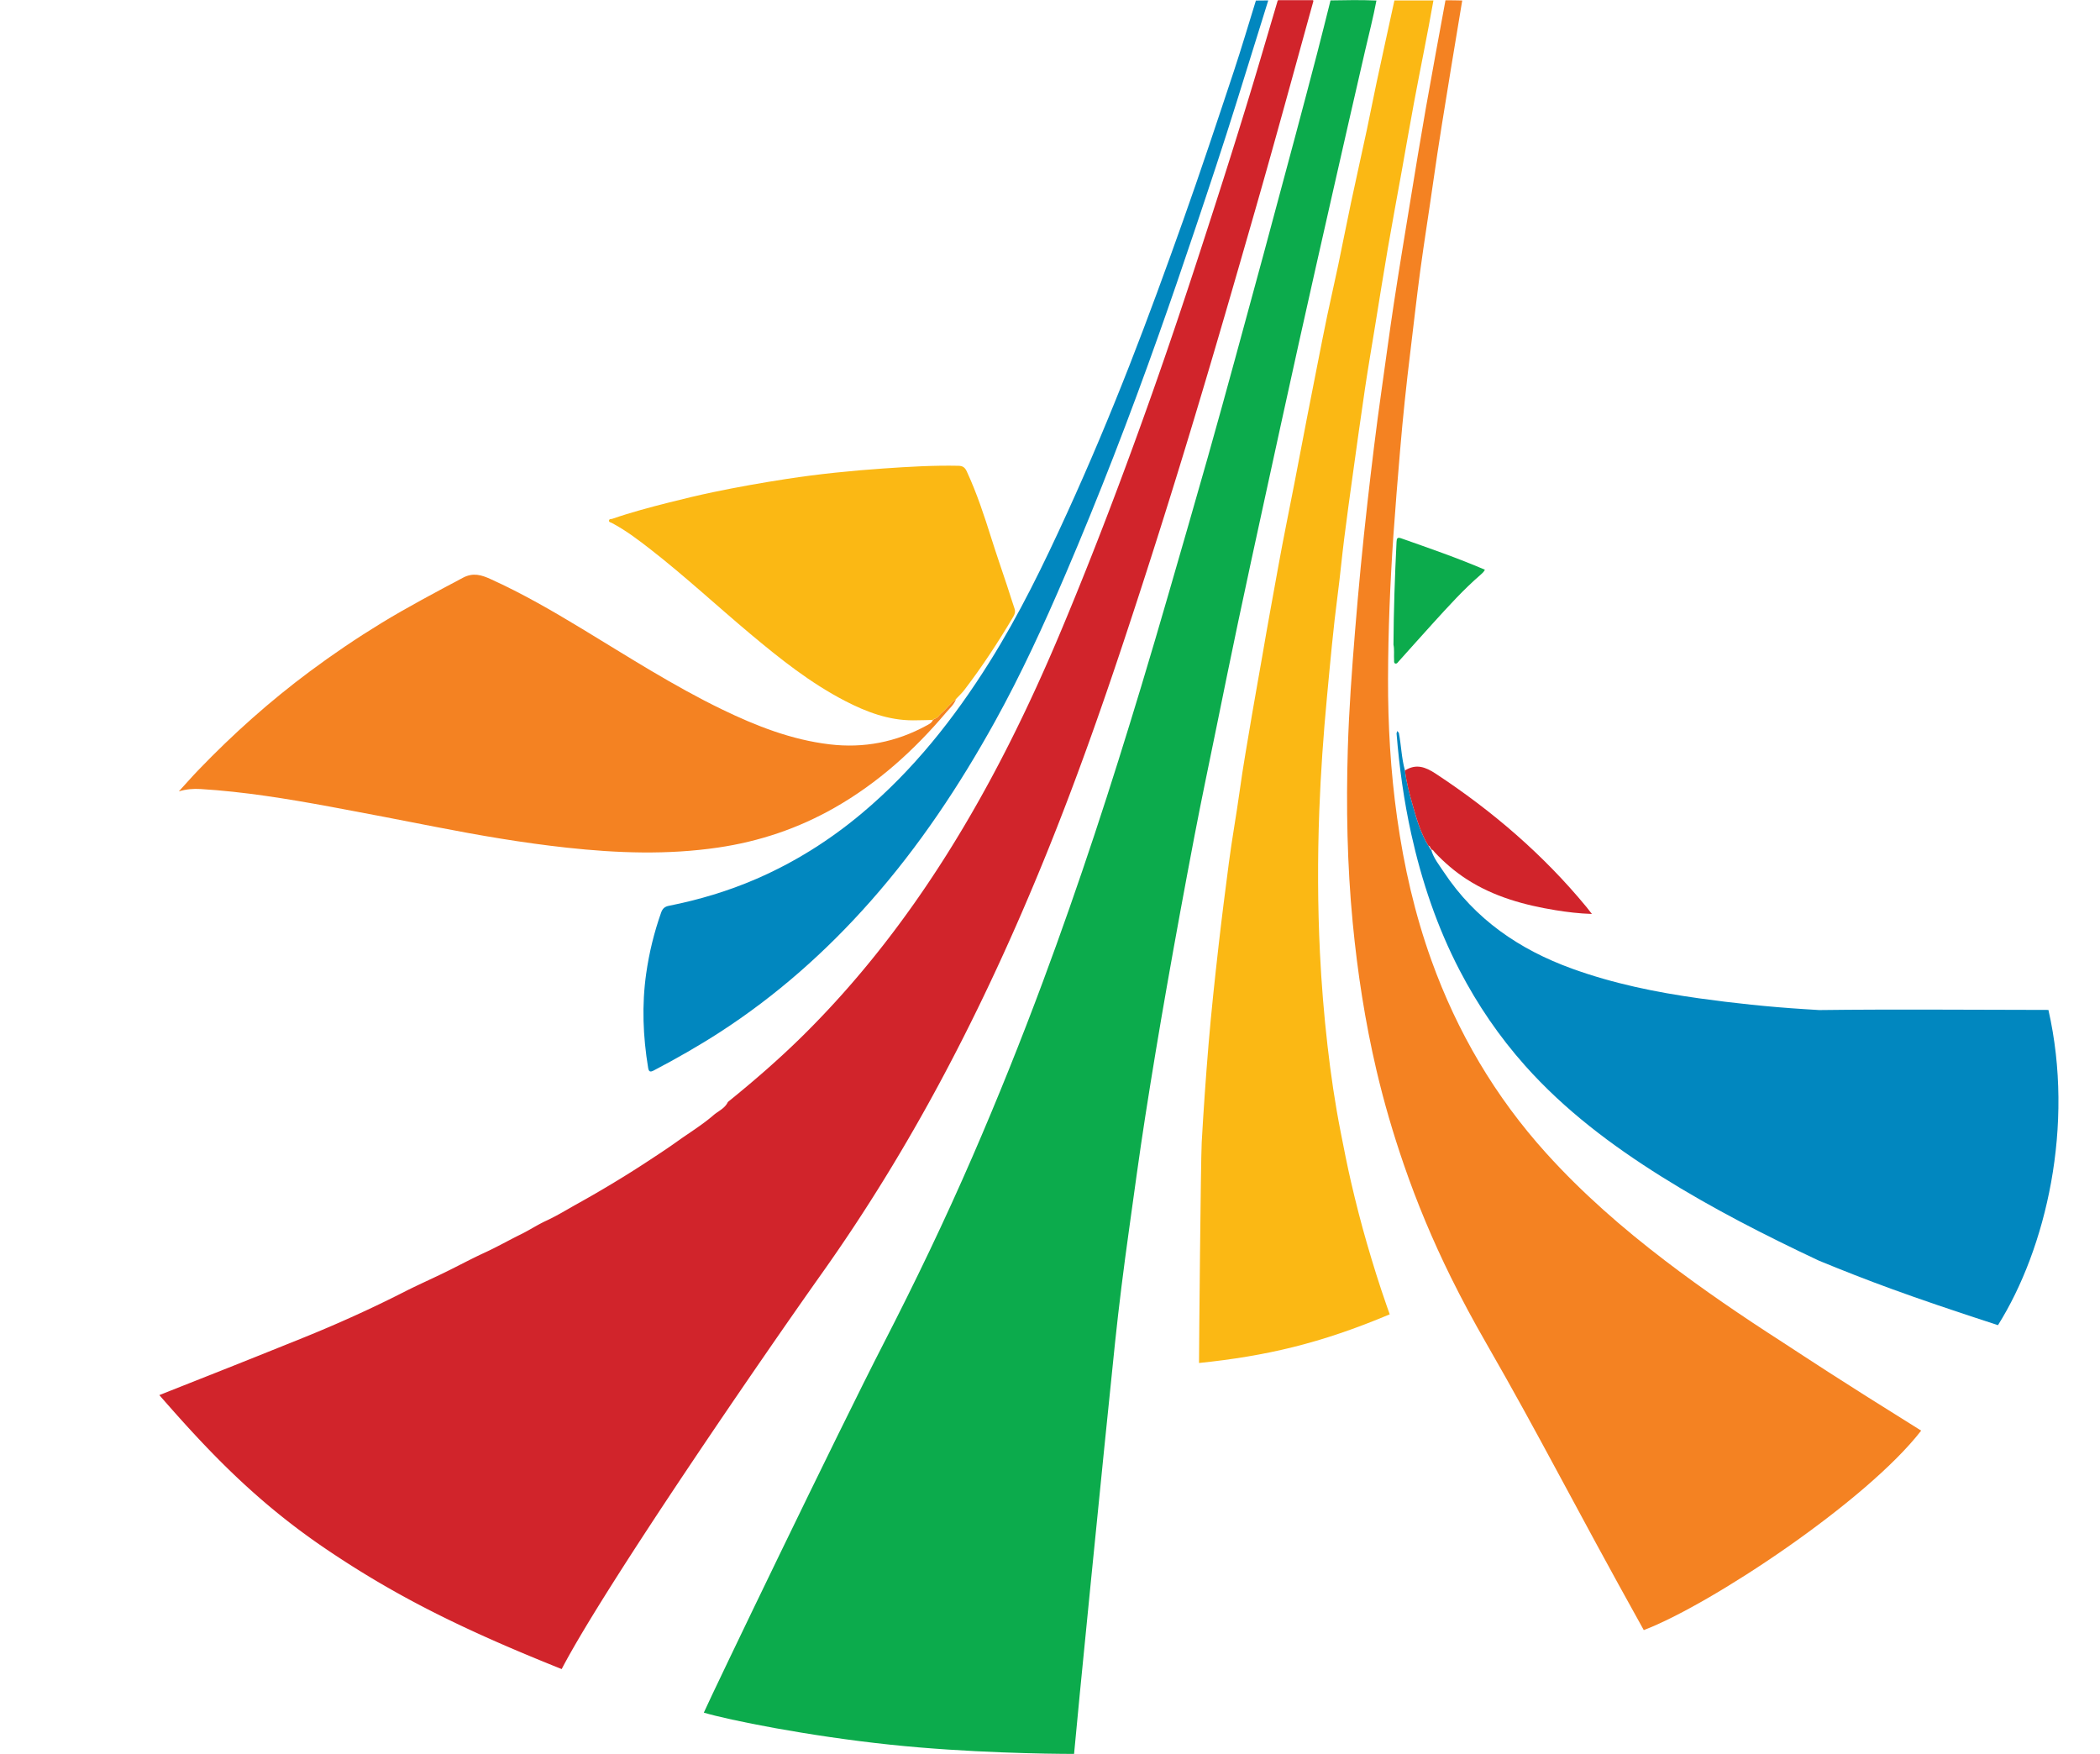 <svg width="916" height="765" fill="none" xmlns="http://www.w3.org/2000/svg"><path d="M245 728c-42.5-17-72-31.5-103-52.5s-52-43.5-72.5-67c29-11.5 29.924-11.787 62.38-24.86 14.878-5.996 30.049-12.827 44.35-20.12 5.82-2.97 11.81-5.6 17.68-8.47 5.87-2.86 11.61-5.98 17.54-8.7 5.34-2.45 10.42-5.36 15.68-7.94 3.78-1.85 7.31-4.2 11.13-5.96 4.77-2.2 9.21-4.97 13.79-7.51a477.52 477.52 0 0 0 15.64-9.07 450.46 450.46 0 0 0 15.29-9.63c4.14-2.73 8.29-5.42 12.32-8.32 5.31-3.81 10.94-7.21 15.89-11.49 2.14-1.86 5.02-2.97 6.3-5.77 11.39-9.21 22.45-18.79 32.88-29.1 24.02-23.76 44.58-50.26 62.57-78.8 19.71-31.26 35.92-64.29 50.18-98.34 14.21-33.91 27.21-68.28 39.47-102.93 7.18-20.3 14.03-40.72 20.69-61.21 9.16-28.15 18.18-56.34 26.57-84.73 2.5-8.45 4.99-16.9 7.48-25.34.11.03.19-.02.22-.13h15.13c.03.11.1.15.21.12-.02.17-.02.34-.06.5-8.36 30.21-16.58 60.46-25.23 90.59-8.72 30.37-17.48 60.73-26.61 90.98-9.79 32.49-20 64.84-30.69 97.04-10.4 31.34-21.43 62.45-33.84 93.07-13.57 33.48-28.59 66.28-45.63 98.15-15.71 29.38-33.07 57.74-52.36 84.91C333.933 590.002 264 691.5 245 728Z" fill="#D1242B"/><path d="M416.99 304.94c-.8 2.34-2.68 3.92-4.2 5.71-13.98 16.53-29.83 30.88-48.73 41.64-15.84 9.02-32.78 14.74-50.85 17.39-22.01 3.23-43.95 2.45-65.95.05-19.2-2.09-38.2-5.35-57.14-9.05-15.42-3.01-30.84-6.02-46.29-8.87-18.65-3.43-37.36-6.5-56.32-7.66-3.18-.19-6.28.04-9.51 1.03 2.92-3.19 5.77-6.45 8.77-9.56 14.99-15.56 31.07-29.9 48.4-42.79 10.05-7.48 20.42-14.5 31.13-21.04 11.62-7.09 23.63-13.42 35.63-19.8 4.46-2.38 8.15-1.18 12.05.58 13.85 6.27 26.98 13.87 39.97 21.74 20.08 12.15 39.83 24.87 61 35.12 14.95 7.24 30.3 13.25 46.94 15.23 14.88 1.77 28.95-.97 42.13-8.14 1.11-.61 2.38-1.15 2.91-2.5l-.02.04.62-.53c1.44-.26 2.04-1.57 3.01-2.41 2.26-1.94 3.99-4.44 6.45-6.18Z" fill="#F48222"/><path d="M416.989 304.94c-2.45 1.74-4.19 4.23-6.45 6.18-.97.84-1.57 2.15-3.01 2.41-.26.12-.62.11-.62.53l.02-.04c-2.9.06-5.8.17-8.7.17-10.68 0-20.37-3.68-29.63-8.47-15.08-7.8-28.27-18.31-41.23-29.16-14.52-12.17-28.42-25.08-43.36-36.74-5.47-4.27-11.01-8.49-17.19-11.75-.49-.26-1.28-.28-1.17-1.06.11-.75.93-.55 1.43-.72 8.15-2.82 16.48-5.03 24.83-7.14 6.35-1.6 12.72-3.14 19.12-4.48 10.63-2.22 21.33-4.11 32.07-5.77 14.06-2.16 28.2-3.59 42.35-4.57 10.85-.75 21.75-1.4 32.66-1.17 1.81.04 2.78.72 3.57 2.41 4.4 9.51 7.66 19.42 10.8 29.39 2.17 6.89 4.55 13.71 6.82 20.57 1.09 3.3 2.1 6.63 3.23 9.92.46 1.33.12 2.43-.54 3.53-6.52 11.03-13.55 21.74-21.33 31.93-1.1 1.44-2.46 2.68-3.7 4.01l.03.02Z" fill="#FBB814"/><path d="M547.83.24c1.79-.02 3.58-.03 5.37-.05-4.62 14.84-9.23 29.69-13.86 44.53-5.84 18.72-12.04 37.33-18.29 55.92-5.14 15.29-10.36 30.55-15.76 45.75-12.48 35.19-25.92 70.01-40.63 104.33-9.33 21.78-19.22 43.31-30.71 64.06-15.47 27.92-33.06 54.38-54.25 78.35-19.38 21.93-41.08 41.15-65.67 57.07-9.35 6.05-19.03 11.55-28.89 16.72-1.66.87-2.17.42-2.44-1.24-2.24-13.64-2.79-27.28-.84-41.02 1.29-9.1 3.45-17.94 6.51-26.6.65-1.85 1.63-2.63 3.45-2.99 13.08-2.6 25.8-6.4 38.06-11.71 16.83-7.29 32.16-16.95 46.19-28.74 22.26-18.7 40.04-41.16 55.43-65.67 13.07-20.81 23.76-42.85 33.95-65.17 9.71-21.26 18.75-42.8 27.27-64.55 8.18-20.9 15.86-41.98 23.38-63.13 7.66-21.54 14.86-43.23 22.06-64.92 3.4-10.25 6.45-20.62 9.66-30.94h.01Zm62.33 319.4c1.06 5.44 1.16 11.05 2.67 16.42.63 5.18 1.97 10.21 3.39 15.21 1.73 6.08 3.47 12.18 6.84 17.63.24.37.48.74.72 1.12v-.08c-.07.38.06.61.48.58l-.03-.03c1.02 3.75 3.47 6.73 5.55 9.87 13.67 20.63 32.96 33.81 55.92 42.13 17.99 6.52 36.6 10.32 55.49 12.96 15.15 2.12 30.35 3.72 45.61 4.69l6.71.42c31.99-.42 73.49-.06 99.99-.06 11.5 50.5-1 104-22 137.5-40-13-57-19.5-78-28.09-23.54-11.06-46.68-22.87-68.74-36.69-21.84-13.69-42.31-29.08-59.54-48.43-11.26-12.65-20.73-26.52-28.55-41.57-9.8-18.87-16.51-38.79-21.1-59.49-3.2-14.47-5.22-29.11-6.41-43.87.11-.34.21-.68.32-1.02l.67.82.01-.02Z" fill="#0187BF"/><path d="M580.359.18c6.68-.13 13.351-.24 20.031.05-1.39 7.36-3.26 14.6-4.95 21.89-4.75 20.58-9.45 41.17-14.111 61.77-4.98 21.98-9.96 43.96-14.84 65.96-5.08 22.89-10.07 45.81-15.06 68.72-3.84 17.64-7.68 35.27-11.41 52.94-3.22 15.22-6.3 30.46-9.41 45.7-3.24 15.89-6.6 31.76-9.64 47.69-4.15 21.74-8.16 43.51-11.99 65.31-3.33 18.93-6.49 37.9-9.45 56.9-2.56 16.45-4.78 32.95-7.08 49.44-2.29 16.4-4.38 32.83-6.1 49.31C481.429 633 469.5 753 468.5 765c-11.335 0-46.424-.471-80-4-36.034-3.787-70.629-10.753-81.5-14 3.5-8 58.846-123 78.48-161.14 13.77-26.75 26.77-53.87 38.75-81.47 10.93-25.17 21.149-50.62 30.709-76.33 7.91-21.27 15.39-42.69 22.53-64.23 7.09-21.38 13.79-42.88 20.32-64.44 4.07-13.44 8.02-26.92 11.93-40.41 5.74-19.79 11.45-39.6 17.08-59.42 4.06-14.31 7.99-28.66 11.92-43 4.16-15.15 8.28-30.3 12.38-45.47 4.7-17.41 9.38-34.83 14.03-52.25 3.15-11.8 6.281-23.62 9.361-35.44 2.01-7.72 3.919-15.47 5.869-23.2V.18Z" fill="#0CAB4C"/><path d="M608.23.2h17.02c-2.583 14.718-5.632 29.352-8.38 44.04-1.88 10.04-3.6 20.11-5.41 30.16-2.03 11.28-4.15 22.54-6.09 33.84-1.93 11.22-3.7 22.46-5.53 33.7-1.5 9.19-3.08 18.36-4.45 27.57-1.88 12.66-3.63 25.34-5.39 38.02-1.27 9.14-2.53 18.29-3.68 27.44-1.02 8.08-1.76 16.2-2.82 24.28-1.95 14.85-3.27 29.76-4.68 44.66-1.56 16.57-2.74 33.17-3.36 49.8-.77 20.64-.72 41.29.29 61.93.66 13.47 1.75 26.9 3.28 40.29 1.45 12.71 3.3 25.39 5.78 37.96 1.43 7.25 2.84 14.51 4.51 21.71 2.08 8.98 4.36 17.92 6.93 26.78 2.61 9 5.39 17.95 8.49 26.8.479 1.364.961 2.728 1.443 4.091C576 586 552 591.5 523 594.5c0-6 .744-88.535 1.18-96.29.79-14.13 1.78-28.24 2.95-42.34 1.21-14.59 2.79-29.14 4.44-43.69 1.36-11.98 2.9-23.94 4.46-35.9 1.34-10.3 3.22-20.53 4.64-30.83 1.55-11.29 3.57-22.5 5.44-33.73 1.42-8.52 3.04-17 4.48-25.51 2.22-13.11 4.66-26.17 7.01-39.25 2.19-12.17 4.71-24.28 7.06-36.42 1.85-9.53 3.65-19.07 5.49-28.6 1.55-7.98 3.12-15.96 4.7-23.94 1.35-6.84 2.68-13.68 4.11-20.51 1.52-7.23 3.19-14.42 4.71-21.64 1.91-9.1 3.67-18.22 5.6-27.32 2.25-10.63 4.65-21.22 6.92-31.85 1.46-6.82 2.76-13.68 4.22-20.5 2.57-12.01 5.21-24 7.82-35.99V.2Z" fill="#FBB814"/><path d="M637.809.22c-1.61 9.68-3.23 19.36-4.81 29.05-2.75 16.83-5.52 33.66-7.91 50.55-1.8 12.76-3.87 25.49-5.59 38.26-1.58 11.71-2.86 23.45-4.3 35.18-1.76 14.37-3.28 28.77-4.49 43.2-1.05 12.44-2.08 24.88-2.94 37.33-1.42 20.69-2.26 41.41-2.32 62.15-.06 20.33 1.12 40.62 3.96 60.76 2.99 21.2 7.72 42.02 14.97 62.19 11.25 31.29 27.79 59.47 50.12 84.16 15.69 17.36 33.26 32.66 51.83 46.83 16.5 12.6 33.65 24.27 51.11 35.49 12.232 7.951 22.06 14.63 60.56 38.63-24 31-92 76-121 87-32-57.5-44.5-83-68.73-125.15-5.413-9.416-10.594-19-15.41-28.76-7.87-15.95-14.74-32.32-20.53-49.16-4.66-13.53-8.68-27.24-11.94-41.16-4.95-21.16-8.26-42.59-10.34-64.23-2.43-25.24-2.9-50.53-2.15-75.84.51-17.22 1.78-34.4 3.17-51.57 1.51-18.58 3.28-37.13 5.37-55.64 1.86-16.44 3.83-32.88 6.17-49.26 1.81-12.68 3.47-25.38 5.4-38.04 2.26-14.79 4.7-29.56 7.12-44.33 2.2-13.46 4.39-26.92 6.75-40.35 2.74-15.55 5.77-31.86 8.62-47.39 2.5 0 4.919.012 7.29.09l.02.01Z" fill="#F48222"/><path d="M623.06 368.89c-3.37-5.45-5.1-11.55-6.84-17.63-1.43-4.99-2.76-10.03-3.39-15.21 4.88-3.03 8.88-1.58 13.47 1.44 24.69 16.26 46.88 35.28 65.71 58.13.72.87 1.39 1.77 2.36 3.02-5.58-.19-10.67-.8-15.73-1.62-13.72-2.23-26.97-5.85-38.83-13.49-5.13-3.31-9.72-7.25-13.91-11.68-.49-.52-.79-1.31-1.67-1.37l.03.03c.06-.37-.02-.63-.47-.58v.08c.27-.7-.25-.9-.72-1.12h-.01Z" fill="#D1242B"/><path d="M607.82 281.18c.08-14.96.6-29.9 1.34-44.84.08-1.54.36-2.12 2.02-1.54 12.27 4.32 24.56 8.57 36.52 13.69-.44.93-1.18 1.59-1.94 2.25-7.37 6.38-13.89 13.6-20.44 20.79-5.14 5.65-10.21 11.38-15.32 17.05-.36.4-.73 1.06-1.4.82-.7-.25-.47-.98-.51-1.52-.15-2.23.18-4.48-.27-6.7Z" fill="#0CAB4C"/></svg>